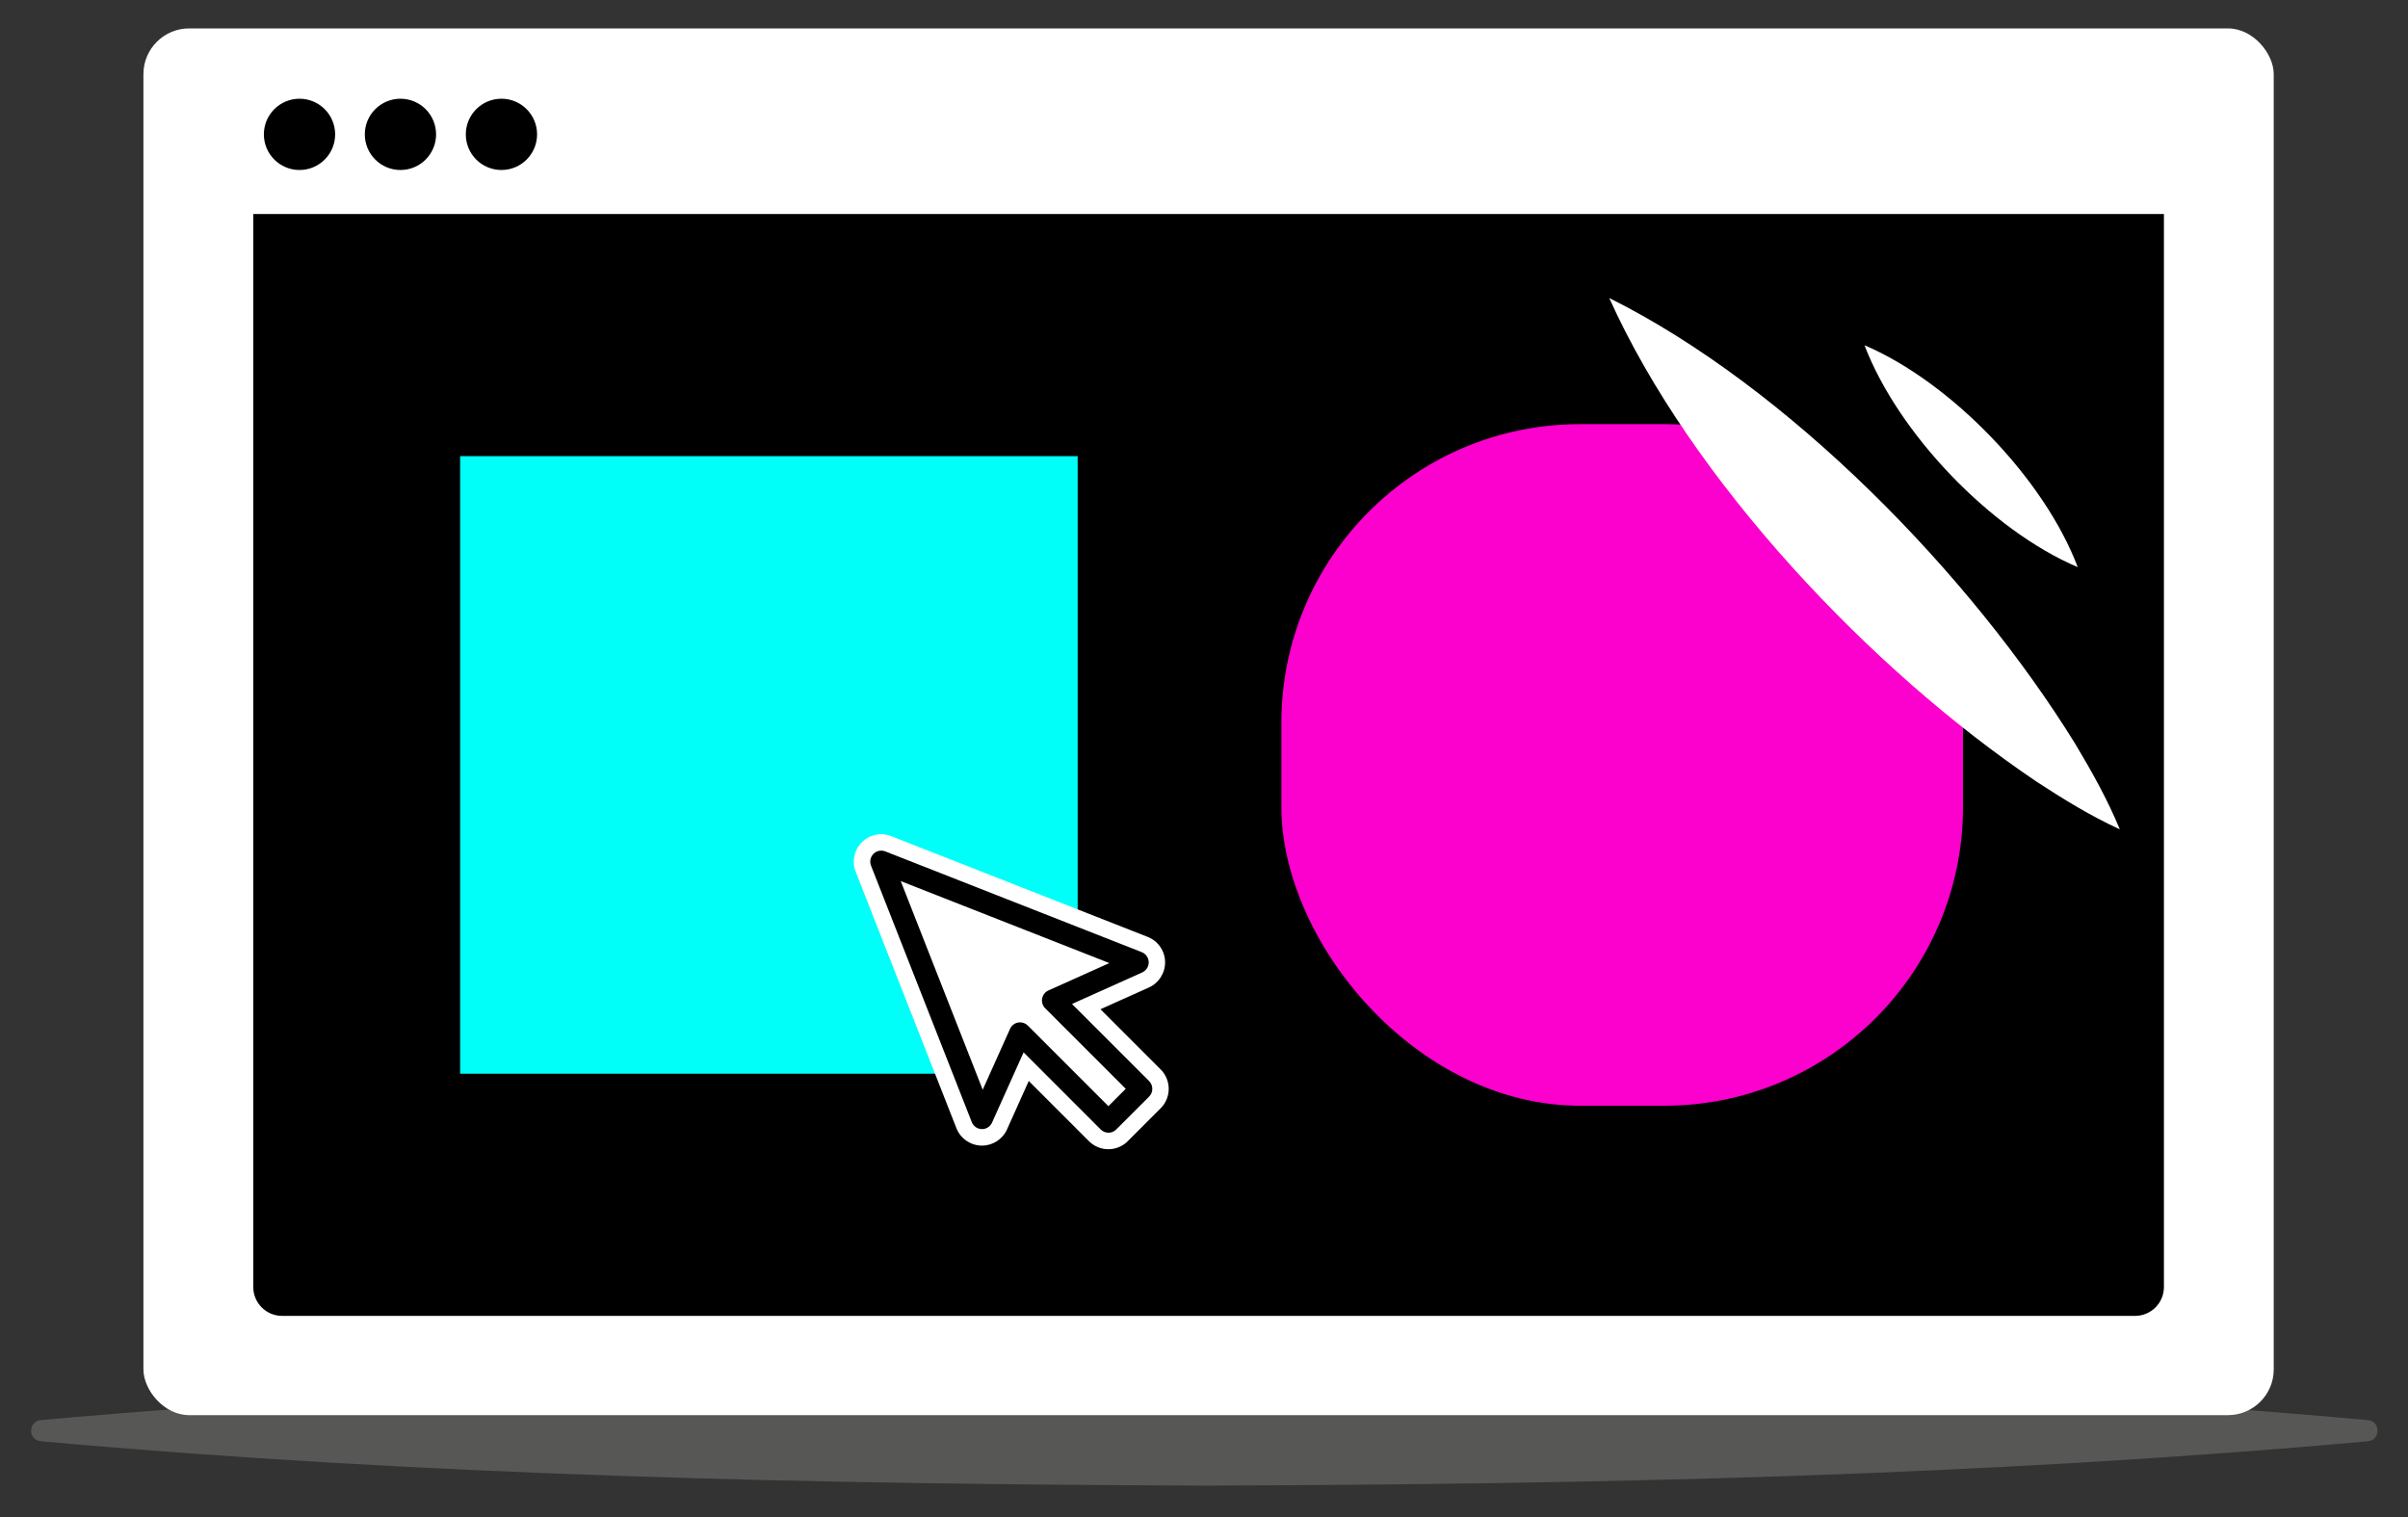 <svg xmlns="http://www.w3.org/2000/svg" id="Calque_1" viewBox="0 0 500 315.05"><rect x="0" y="0" width="500" height="315.05" fill="#333333" stroke="none"/><defs><style>      .st0 {        fill: #00fff8;      }      .st1 {        fill: #fc00cd;      }      .st2 {        fill: #575756;      }      .st3 {        fill: #fff;      }    </style></defs><path class="st2" d="M491.66,299.27c2.68-.24,2.68-4.15,0-4.39-80.32-7.28-161.08-8.96-241.66-9.21-80.54.29-161.26,1.98-241.53,9.21-2.68.24-2.68,4.15,0,4.39,80.28,7.23,160.99,8.92,241.53,9.21,80.59-.25,161.35-1.94,241.66-9.21Z"></path><g><rect class="st3" x="29.78" y="5.9" width="442.34" height="287.95" rx="9.5" ry="9.5"></rect><path d="M52.59,44.44h396.73v222.81c0,3.3-2.68,5.99-5.99,5.99H58.58c-3.3,0-5.99-2.68-5.99-5.99V44.44h0Z"></path><circle cx="62.19" cy="27.9" r="7.4"></circle><circle cx="83.15" cy="27.9" r="7.4"></circle><circle cx="104.12" cy="27.9" r="7.4"></circle><rect class="st0" x="95.54" y="94.72" width="128.23" height="128.23"></rect><rect class="st1" x="266.07" y="88.07" width="141.53" height="141.53" rx="62.02" ry="62.02"></rect><g><path class="st3" d="M182.99,178.92l53.25,20.92-17.59,7.9,18.35,18.35-6.83,6.83-18.35-18.35-7.9,17.59-20.92-53.25M182.99,173.22c-1.49,0-2.94.58-4.04,1.67-1.6,1.6-2.11,4.01-1.28,6.12l20.92,53.25c.84,2.14,2.88,3.56,5.17,3.62.05,0,.09,0,.14,0,2.24,0,4.28-1.32,5.2-3.37l4.51-10.05,12.5,12.5c1.07,1.07,2.52,1.67,4.03,1.67s2.96-.6,4.03-1.67l6.83-6.83c2.23-2.23,2.23-5.84,0-8.07l-12.5-12.5,10.05-4.51c2.09-.94,3.42-3.05,3.37-5.34-.05-2.3-1.48-4.33-3.62-5.17l-53.25-20.92c-.68-.27-1.38-.4-2.09-.4h0Z"></path><g><polygon class="st3" points="236.23 199.84 182.99 178.92 203.91 232.17 211.81 214.57 230.16 232.92 236.99 226.09 218.64 207.74 236.23 199.84"></polygon><path d="M230.16,235.2c-.61,0-1.19-.24-1.61-.67l-16.01-16.01-6.55,14.58c-.38.84-1.24,1.4-2.14,1.35-.92-.02-1.73-.59-2.07-1.45l-20.92-53.25c-.33-.84-.13-1.81.51-2.45.64-.64,1.6-.84,2.45-.51l53.25,20.92c.85.34,1.43,1.15,1.45,2.07s-.51,1.76-1.35,2.14l-14.58,6.55,16.01,16.01c.89.89.89,2.34,0,3.23l-6.83,6.83c-.43.43-1.01.67-1.61.67ZM211.81,212.29c.6,0,1.18.24,1.61.67l16.73,16.73,3.6-3.6-16.73-16.73c-.53-.53-.77-1.29-.63-2.03.14-.74.63-1.36,1.31-1.67l12.65-5.68-43.32-17.02,17.02,43.32,5.68-12.65c.31-.68.93-1.17,1.67-1.31.14-.03.28-.04.41-.04Z"></path></g></g></g><path class="st3" d="M387.15,71.69c17.97,7.67,37.36,27.77,44.27,46.07-18-7.62-37.32-27.8-44.27-46.07h0Z"></path><path class="st3" d="M334.14,61.88c37.2,18.54,75.06,57.42,96.81,92.65,3.41,5.71,6.64,11.44,9.21,17.68-6.13-2.81-11.73-6.27-17.3-9.91-34.33-23.13-71.66-62.49-88.72-100.43h0Z"></path></svg>